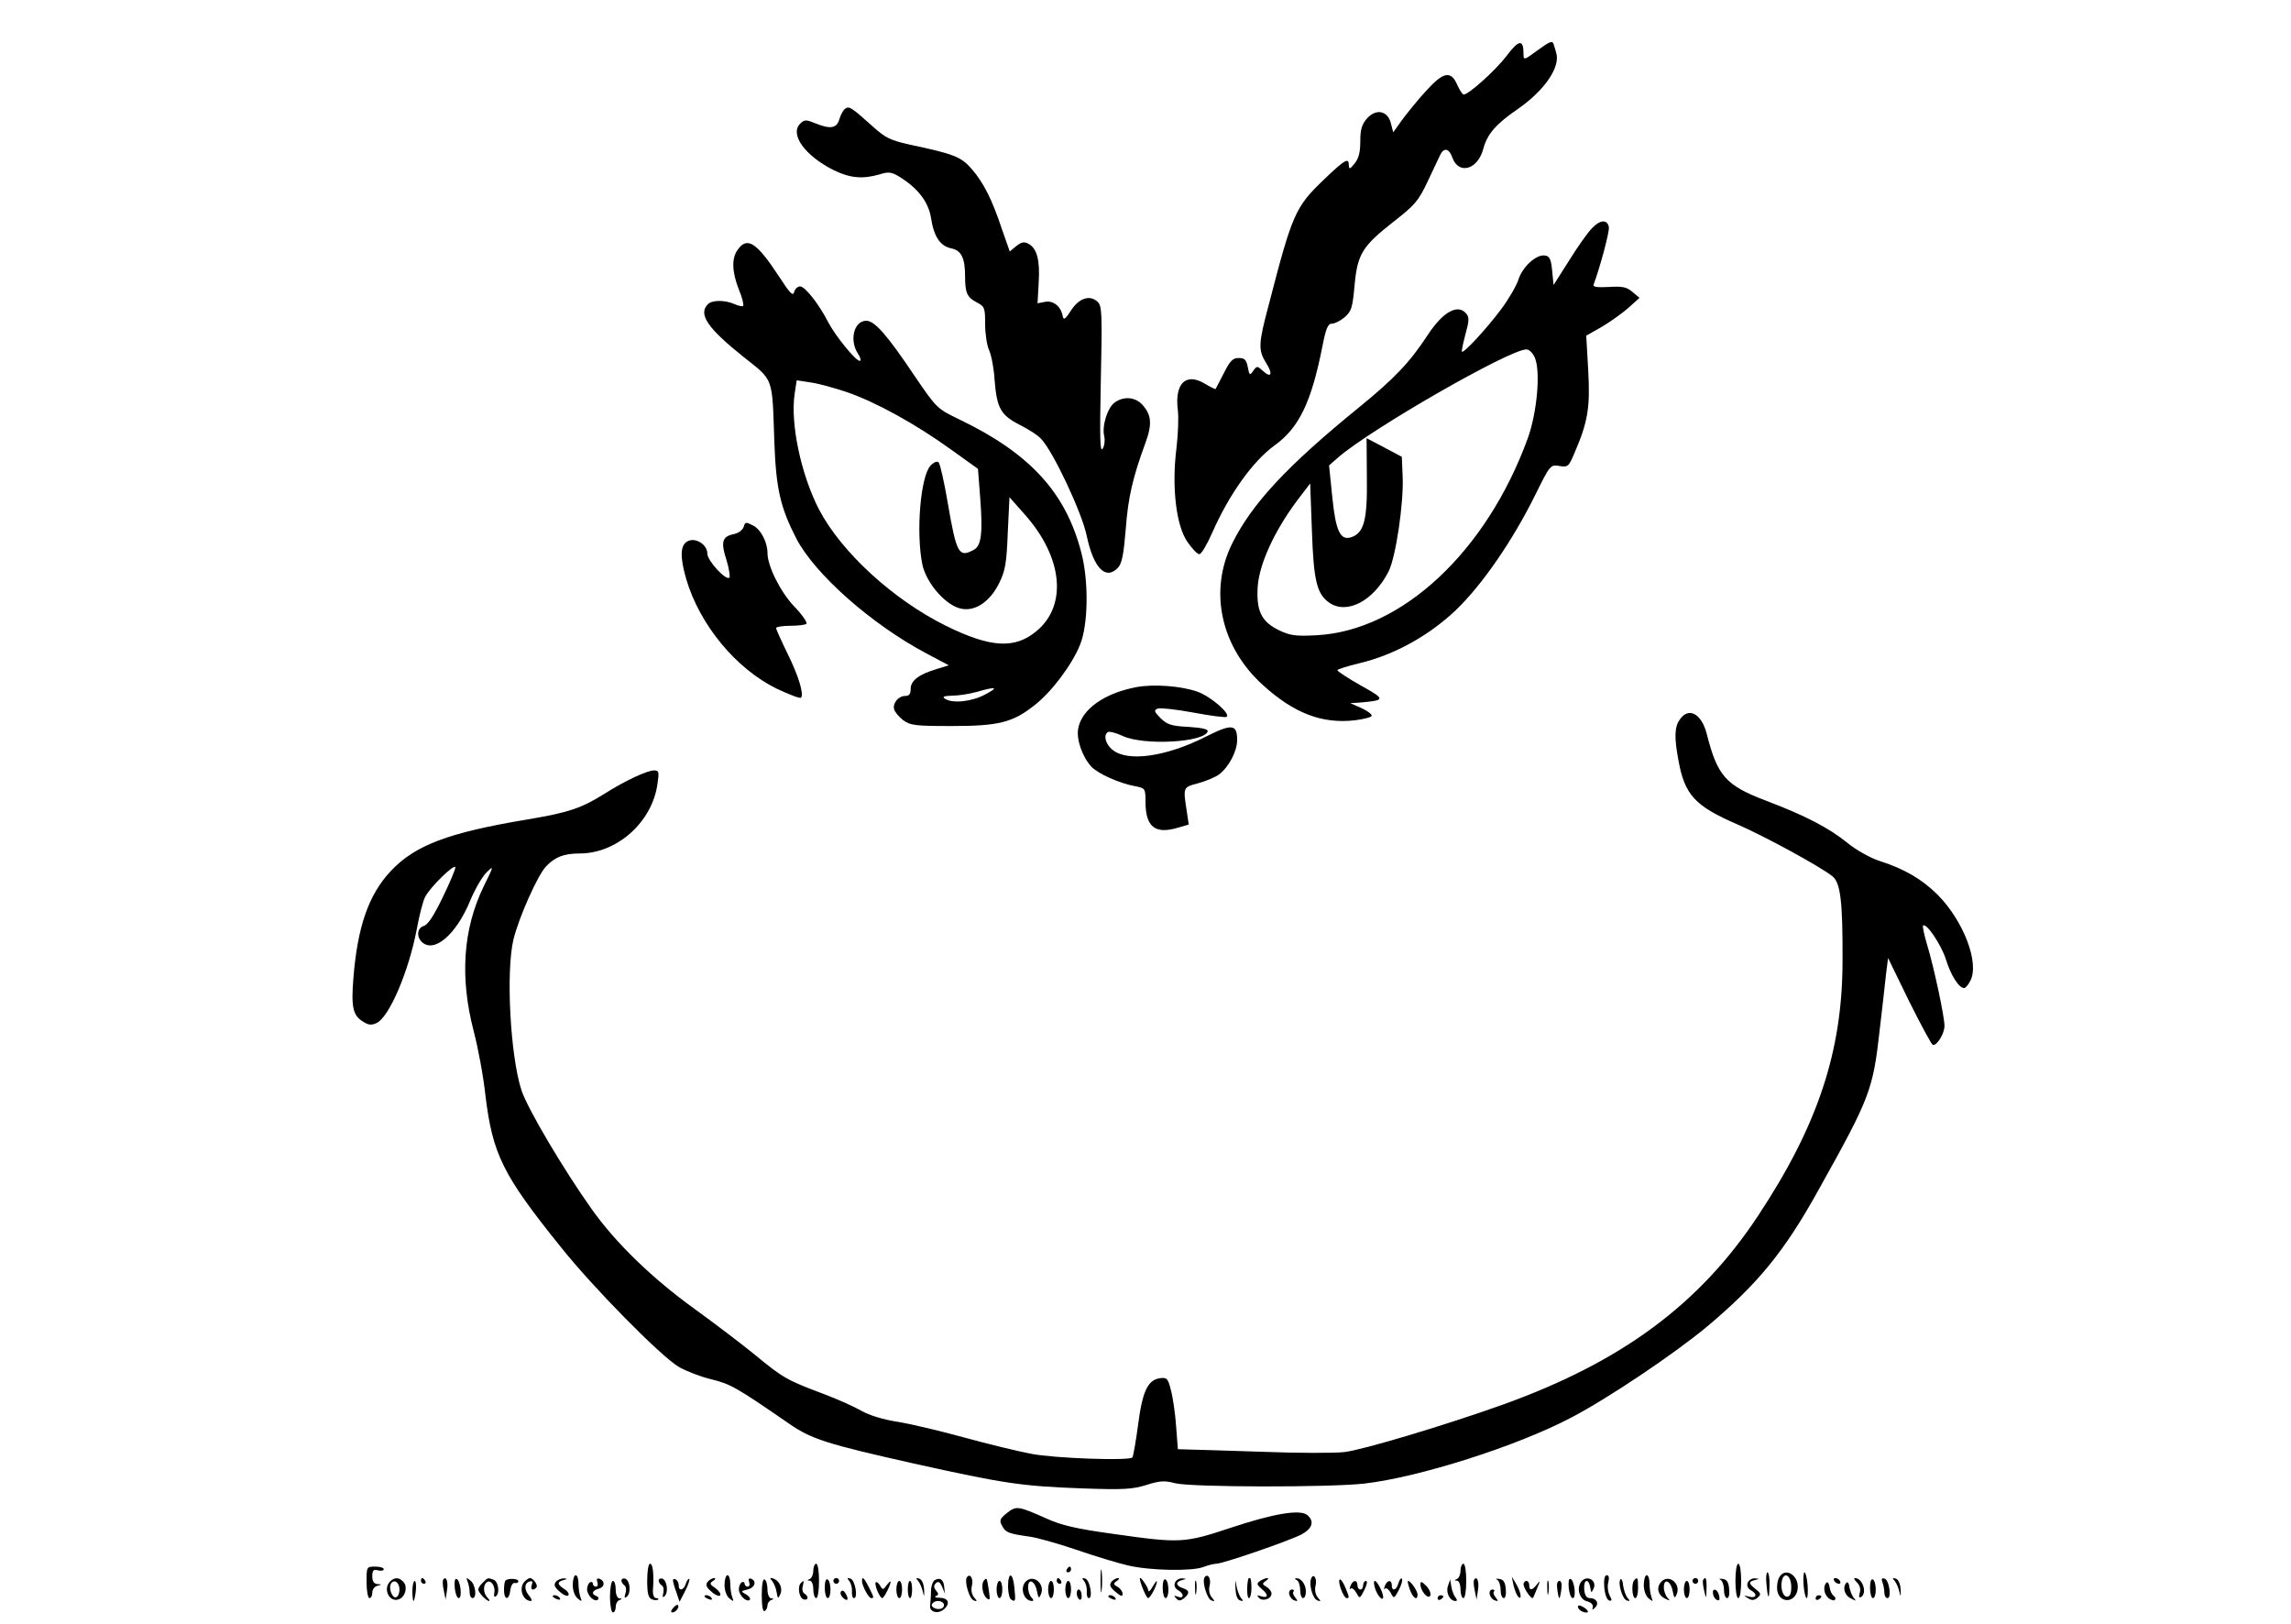 <?xml version="1.0" standalone="no"?>
<!DOCTYPE svg PUBLIC "-//W3C//DTD SVG 20010904//EN"
 "http://www.w3.org/TR/2001/REC-SVG-20010904/DTD/svg10.dtd">
<svg version="1.0" xmlns="http://www.w3.org/2000/svg"
 width="800pt" height="567pt" viewBox="0 0 800 567"
 preserveAspectRatio="xMidYMid meet">
<g transform="translate(0,567) scale(0.1,-0.1)"
fill="#000000" stroke="none">
<path d="M5261 5475 c-38 -50 -132 -135 -150 -135 -4 0 -14 15 -22 33 -22 51
-48 47 -107 -18 -29 -31 -66 -77 -84 -101 l-33 -46 -8 31 c-11 45 -52 53 -84
17 -18 -21 -23 -39 -23 -80 0 -39 -6 -60 -20 -77 -16 -20 -19 -21 -20 -6 0 28
-13 21 -87 -50 -100 -96 -110 -118 -192 -435 -37 -138 -38 -160 -10 -205 25
-39 18 -55 -11 -28 -20 18 -21 18 -34 0 -12 -17 -13 -16 -19 14 -5 25 -11 31
-32 31 -20 0 -30 -10 -51 -52 -15 -29 -28 -54 -29 -56 -1 -2 -19 7 -39 19 -66
39 -105 -1 -93 -94 3 -23 1 -83 -5 -133 -17 -134 -1 -271 39 -327 16 -23 34
-42 41 -42 7 0 27 34 45 75 59 134 142 250 218 305 85 61 128 151 166 342 13
67 20 83 34 83 10 0 30 10 45 23 23 20 27 33 34 110 10 110 27 137 135 222 76
59 88 73 121 143 20 42 39 83 43 91 13 27 31 23 42 -8 22 -63 90 -44 109 31
14 51 45 86 121 138 92 64 149 146 133 196 -2 8 -6 21 -9 30 -4 13 -14 9 -55
-21 -49 -36 -50 -36 -50 -13 0 52 -16 50 -59 -7z"/>
<path d="M2952 5291 c-7 -4 -16 -21 -21 -37 -9 -33 -32 -36 -88 -13 -29 12
-35 11 -49 -3 -37 -37 17 -112 117 -162 57 -28 101 -32 160 -15 32 10 42 9 71
-9 64 -40 100 -87 109 -143 10 -65 32 -98 70 -106 36 -7 49 -34 49 -98 0 -58
7 -73 41 -91 27 -14 29 -18 29 -75 0 -34 6 -75 14 -92 8 -18 17 -65 19 -104 8
-98 21 -122 87 -156 30 -15 65 -37 76 -50 42 -44 143 -259 159 -339 24 -113
67 -156 110 -109 13 15 19 48 26 133 8 111 25 183 69 302 24 66 21 98 -12 134
-25 26 -64 29 -95 7 -26 -18 -46 -83 -37 -119 3 -13 1 -33 -6 -43 -9 -14 -10
43 -6 239 5 228 4 258 -10 273 -27 27 -66 15 -94 -29 -20 -31 -26 -35 -29 -20
-6 34 -33 56 -62 50 l-26 -5 4 72 c5 79 -6 120 -36 136 -15 8 -24 6 -42 -8
l-23 -19 -27 77 c-35 105 -64 162 -105 210 -38 44 -62 53 -217 86 -67 15 -85
23 -130 64 -74 66 -81 71 -95 62z"/>
<path d="M5559 4873 c-15 -15 -51 -66 -80 -113 l-54 -85 -5 50 c-4 41 -9 51
-26 53 -30 4 -78 -40 -92 -85 -7 -21 -34 -68 -61 -104 -52 -69 -130 -153 -136
-147 -2 2 4 29 12 60 13 47 14 60 3 73 -29 35 -81 7 -134 -74 -63 -96 -116
-152 -240 -253 -251 -204 -374 -336 -443 -475 -83 -167 -40 -362 107 -495 109
-99 207 -136 321 -123 32 4 59 11 59 16 0 6 -17 18 -37 27 l-38 17 35 2 c89 8
89 11 1 60 -44 25 -81 49 -81 53 0 3 34 14 76 24 122 29 243 96 337 185 92 88
199 243 278 403 52 105 53 106 84 101 30 -5 33 -2 52 43 48 111 56 160 49 290
l-7 122 53 30 c29 17 71 47 93 66 l40 36 -25 21 c-20 17 -35 20 -82 17 -43 -2
-57 0 -53 9 22 59 56 185 53 200 -5 28 -31 26 -59 -4z m-199 -453 c20 -49 7
-191 -25 -280 -144 -396 -440 -672 -737 -688 -74 -4 -93 -1 -131 17 -63 30
-81 69 -75 156 7 79 58 190 135 294 l48 63 6 -163 c6 -176 17 -222 60 -253 62
-43 155 5 208 109 25 50 53 238 49 331 l-3 69 -62 33 -61 32 1 -137 c2 -150
-10 -194 -55 -209 -38 -12 -54 22 -66 143 l-11 108 32 28 c114 99 598 377 657
377 10 0 23 -13 30 -30z"/>
<path d="M2576 4798 c-22 -30 -20 -77 4 -139 12 -28 18 -54 15 -57 -3 -3 -16
0 -30 6 -33 15 -78 15 -93 0 -35 -35 -1 -84 124 -184 107 -85 100 -66 108
-299 6 -162 21 -227 77 -336 65 -124 261 -298 453 -400 l79 -42 -42 -13 c-61
-18 -91 -40 -91 -69 0 -18 -5 -25 -19 -25 -23 0 -44 -24 -39 -46 2 -9 16 -26
31 -38 26 -19 42 -21 170 -21 164 0 213 12 290 73 61 48 131 142 159 212 28
70 30 221 4 320 -54 210 -179 346 -423 464 -81 39 -82 40 -157 150 -99 148
-142 196 -171 196 -43 0 -60 -68 -29 -115 9 -14 12 -25 6 -25 -14 0 -85 87
-110 135 -32 63 -81 125 -98 125 -9 0 -18 -9 -21 -20 -4 -15 -15 -4 -53 55
-78 119 -111 140 -144 93z m381 -497 c101 -35 238 -110 363 -200 l95 -68 8
-104 c9 -120 4 -165 -23 -179 -52 -28 -60 -14 -91 167 -12 70 -26 132 -31 138
-5 6 -16 2 -28 -10 -36 -37 -52 -236 -29 -347 15 -67 85 -146 139 -154 48 -8
98 27 129 90 21 42 26 69 30 175 l6 125 53 -60 c133 -149 150 -317 42 -407
-76 -64 -161 -59 -317 18 -184 91 -365 257 -443 406 -63 122 -101 301 -85 405
l7 46 46 -7 c26 -3 84 -19 129 -34z m483 -1056 c-47 -25 -113 -32 -140 -15
-11 7 -5 10 25 11 22 0 60 6 85 13 70 20 79 17 30 -9z"/>
<path d="M2597 3831 c-3 -11 -17 -22 -35 -26 -40 -8 -46 -27 -25 -91 9 -30 13
-57 10 -61 -12 -11 -77 59 -77 84 0 32 -42 58 -69 43 -26 -13 -27 -55 -5 -131
47 -161 175 -315 317 -384 43 -20 81 -35 84 -31 11 11 -8 75 -47 154 -22 45
-40 85 -40 89 0 4 22 8 49 8 27 0 53 3 57 7 4 4 -15 32 -43 61 -48 50 -93 141
-93 186 0 38 -23 82 -50 96 -25 13 -28 13 -33 -4z"/>
<path d="M3969 3271 c-112 -21 -192 -77 -204 -145 -7 -37 14 -98 46 -133 24
-25 98 -58 152 -68 36 -7 37 -8 37 -54 0 -88 33 -115 113 -91 l38 11 -7 47
c-13 84 -13 83 39 97 27 7 60 21 74 31 34 26 63 81 63 120 0 56 -18 58 -111
11 -137 -69 -270 -88 -323 -46 -26 20 -34 53 -17 63 5 3 29 -3 52 -14 75 -34
284 -22 296 16 3 8 -20 13 -67 16 -60 3 -74 8 -97 30 -23 24 -25 28 -10 34 10
3 65 -3 124 -14 59 -11 111 -18 116 -15 16 10 -56 72 -102 88 -57 20 -151 27
-212 16z"/>
<path d="M5866 3158 c-19 -26 -20 -63 -5 -143 22 -121 57 -159 207 -224 90
-39 284 -144 330 -180 29 -22 37 -88 36 -301 -1 -312 -87 -571 -295 -885 -204
-309 -476 -510 -890 -659 -198 -71 -488 -158 -554 -166 -33 -4 -164 -4 -290 1
-127 4 -244 8 -261 8 l-31 1 -6 79 c-3 44 -11 100 -18 126 -10 41 -14 46 -37
43 -44 -5 -63 -46 -78 -164 -8 -59 -17 -110 -20 -113 -12 -12 -273 -3 -354 13
-47 9 -150 34 -230 56 -80 22 -184 47 -232 55 -54 8 -104 24 -130 39 -24 14
-84 41 -135 60 -125 47 -139 55 -235 134 -45 37 -141 110 -213 162 -148 107
-274 229 -358 347 -99 139 -225 352 -246 416 -39 119 -55 414 -28 527 19 77
83 221 113 254 32 34 63 46 118 46 131 0 254 110 272 244 6 41 5 46 -12 46
-25 0 -105 -38 -174 -82 -80 -50 -124 -65 -267 -89 -277 -46 -394 -90 -479
-181 -77 -82 -116 -195 -130 -374 -8 -98 -2 -129 32 -150 20 -13 30 -15 49 -6
44 20 112 180 140 326 9 49 22 101 30 115 18 35 105 119 105 102 0 -7 -20 -55
-45 -106 -30 -62 -51 -94 -65 -98 -22 -6 -27 -36 -8 -55 43 -43 122 25 171
146 16 38 41 81 56 96 26 25 26 24 -10 -49 -72 -148 -84 -317 -35 -505 15 -57
34 -158 41 -224 25 -206 60 -278 264 -531 114 -143 351 -383 412 -418 24 -14
75 -34 113 -43 68 -17 86 -27 273 -156 77 -53 131 -70 429 -137 324 -72 381
-80 595 -88 142 -5 174 -3 222 12 47 15 64 16 101 6 57 -14 537 -15 661 -1
190 22 531 130 721 230 127 66 361 223 476 319 176 148 269 261 388 476 181
324 190 348 214 561 9 77 19 164 22 194 l7 55 73 -150 c41 -82 78 -151 83
-153 14 -5 41 39 41 66 0 33 -37 205 -60 281 -11 36 -17 67 -15 69 11 12 64
-67 80 -118 17 -55 45 -100 64 -100 4 0 14 11 21 25 33 62 -23 209 -114 301
-56 55 -115 90 -206 119 -30 10 -80 38 -109 62 -64 52 -146 95 -286 148 -139
53 -168 86 -205 232 -18 71 -63 96 -94 51z"/>
<path d="M3516 387 c-25 -20 -27 -26 -17 -44 12 -24 23 -28 94 -38 26 -3 100
-24 165 -46 64 -22 146 -47 181 -55 76 -18 225 -21 264 -5 16 6 36 11 44 11
23 0 249 78 295 101 41 21 49 47 23 69 -25 21 -119 5 -269 -45 -160 -53 -175
-54 -407 -21 -131 18 -182 30 -235 54 -99 44 -105 45 -138 19z"/>
<path d="M2260 151 c0 -45 4 -60 16 -65 9 -4 19 -4 22 -1 3 3 0 5 -7 5 -7 0
-12 11 -11 28 4 55 0 92 -10 92 -6 0 -10 -26 -10 -59z"/>
<path d="M2840 186 c0 -13 -6 -27 -12 -29 -10 -4 -10 -6 0 -6 7 -1 12 -14 12
-31 0 -16 5 -30 10 -30 6 0 10 27 10 60 0 33 -4 60 -10 60 -5 0 -10 -11 -10
-24z"/>
<path d="M3843 150 c0 -36 2 -50 4 -32 2 17 2 47 0 65 -2 17 -4 3 -4 -33z"/>
<path d="M5100 186 c0 -13 -6 -27 -12 -29 -10 -4 -10 -6 0 -6 7 -1 12 -14 12
-31 0 -16 5 -30 10 -30 6 0 10 27 10 60 0 33 -4 60 -10 60 -5 0 -10 -11 -10
-24z"/>
<path d="M6060 150 c0 -33 4 -60 10 -60 6 0 10 27 10 60 0 33 -4 60 -10 60 -6
0 -10 -27 -10 -60z"/>
<path d="M1280 145 c0 -30 5 -55 10 -55 6 0 10 9 10 19 0 11 8 22 18 24 16 4
16 5 0 6 -12 1 -18 9 -18 27 0 21 4 25 20 21 11 -3 20 -1 20 4 0 5 -13 9 -30
9 -30 0 -30 -1 -30 -55z"/>
<path d="M3725 190 c-3 -5 -1 -10 4 -10 6 0 11 5 11 10 0 6 -2 10 -4 10 -3 0
-8 -4 -11 -10z"/>
<path d="M6168 143 c5 -59 10 -63 11 -10 1 26 -3 47 -7 47 -4 0 -6 -17 -4 -37z"/>
<path d="M6210 156 c-5 -13 -6 -33 -3 -44 10 -40 59 -38 69 3 13 53 -47 91
-66 41z m45 -27 c0 -24 -5 -34 -15 -34 -16 0 -25 37 -16 62 10 26 31 8 31 -28z"/>
<path d="M6298 135 c2 -25 7 -45 11 -45 3 0 5 20 3 45 -2 25 -7 45 -11 45 -3
0 -5 -20 -3 -45z"/>
<path d="M2000 136 c0 -19 7 -39 17 -47 15 -12 16 -12 10 4 -4 10 -7 32 -7 48
0 16 -4 29 -10 29 -5 0 -10 -15 -10 -34z"/>
<path d="M2530 136 c0 -19 7 -39 17 -47 15 -12 16 -12 10 4 -4 10 -7 32 -7 48
0 16 -4 29 -10 29 -5 0 -10 -15 -10 -34z"/>
<path d="M3376 162 c-9 -14 9 -75 24 -80 13 -5 13 -3 1 11 -8 10 -11 27 -7 41
6 24 -7 45 -18 28z"/>
<path d="M3520 131 c0 -22 5 -43 11 -46 15 -10 16 -5 11 43 -5 53 -22 55 -22
3z"/>
<path d="M4206 162 c-9 -14 9 -75 24 -80 13 -5 13 -3 1 11 -8 10 -11 27 -7 41
6 24 -7 45 -18 28z"/>
<path d="M4578 157 c-8 -22 7 -70 22 -75 13 -5 13 -3 1 11 -8 10 -11 27 -7 41
6 25 -8 46 -16 23z"/>
<path d="M5602 128 c2 -24 9 -43 16 -46 11 -3 12 0 3 17 -6 11 -9 32 -5 46 4
16 2 25 -5 25 -8 0 -11 -15 -9 -42z"/>
<path d="M5740 136 c0 -19 7 -39 17 -47 15 -12 16 -12 10 4 -4 10 -7 32 -7 48
0 16 -4 29 -10 29 -5 0 -10 -15 -10 -34z"/>
<path d="M1362 148 c-26 -26 -2 -75 31 -62 22 8 31 42 17 59 -15 18 -32 19
-48 3z m33 -28 c0 -13 -5 -25 -12 -27 -13 -5 -27 32 -18 47 11 18 30 5 30 -20z"/>
<path d="M1470 150 c0 -5 5 -10 11 -10 5 0 7 5 4 10 -3 6 -8 10 -11 10 -2 0
-4 -4 -4 -10z"/>
<path d="M1547 153 c-2 -5 -1 -21 3 -38 l6 -30 5 33 c5 30 -4 53 -14 35z"/>
<path d="M1588 125 c2 -19 8 -35 14 -35 13 0 6 63 -8 67 -6 2 -8 -10 -6 -32z"/>
<path d="M1633 147 c4 -10 7 -27 7 -38 0 -10 5 -19 10 -19 16 0 11 47 -7 61
-15 12 -16 12 -10 -4z"/>
<path d="M1686 144 c-9 -8 -16 -19 -16 -24 0 -10 28 -40 38 -40 3 0 1 5 -6 12
-15 15 -16 45 -1 54 14 9 30 -16 25 -39 -2 -9 0 -15 5 -11 15 9 10 51 -7 58
-21 8 -20 8 -38 -10z"/>
<path d="M1765 151 c-3 -2 -5 -17 -5 -33 0 -36 18 -37 22 0 2 15 8 26 16 25 6
-2 12 1 12 6 0 10 -37 11 -45 2z"/>
<path d="M1832 148 c-22 -22 -7 -68 22 -68 5 0 2 8 -6 18 -18 21 -18 44 1 50
10 3 12 0 8 -12 -6 -16 4 -22 16 -9 7 7 -11 33 -22 33 -4 0 -12 -5 -19 -12z"/>
<path d="M1941 147 c-8 -11 -5 -19 14 -35 13 -12 27 -17 30 -12 3 5 -3 15 -15
22 -25 16 -25 25 -2 31 14 4 14 5 1 6 -9 0 -22 -5 -28 -12z"/>
<path d="M2086 146 c3 -9 1 -16 -5 -16 -6 0 -11 5 -11 11 0 5 -4 7 -10 4 -5
-3 -10 -14 -10 -24 0 -22 27 -47 38 -36 4 4 1 10 -5 12 -20 7 -15 20 8 26 22
6 22 28 1 35 -7 2 -10 -2 -6 -12z"/>
<path d="M2170 151 c0 -5 5 -13 10 -16 6 -4 8 -16 4 -28 -5 -17 -3 -19 6 -11
14 14 10 56 -7 62 -7 2 -13 -1 -13 -7z"/>
<path d="M2300 151 c0 -5 5 -13 11 -17 6 -3 8 -15 5 -27 -3 -13 -2 -17 5 -10
14 14 8 55 -8 61 -7 2 -13 -1 -13 -7z"/>
<path d="M2350 152 c0 -5 5 -24 12 -42 l11 -33 19 37 c11 21 17 40 15 43 -3 2
-8 -5 -12 -16 -7 -24 -25 -28 -25 -7 0 8 -4 18 -10 21 -5 3 -10 2 -10 -3z"/>
<path d="M2471 147 c-8 -11 -5 -19 14 -35 13 -12 27 -17 30 -12 3 5 -5 16 -17
25 -20 13 -21 17 -8 25 8 5 10 10 4 10 -6 0 -17 -6 -23 -13z"/>
<path d="M2616 146 c3 -9 1 -16 -5 -16 -6 0 -11 5 -11 11 0 5 -4 7 -10 4 -5
-3 -10 -14 -10 -24 0 -21 27 -47 38 -37 4 4 -2 13 -13 19 -19 11 -19 11 5 17
26 6 34 30 12 38 -7 2 -10 -2 -6 -12z"/>
<path d="M2660 100 c0 -38 4 -59 10 -55 6 3 10 12 10 20 0 7 6 16 13 18 10 4
10 6 0 6 -7 1 -13 14 -13 30 0 17 -4 33 -10 36 -6 4 -10 -17 -10 -55z"/>
<path d="M2697 149 c6 -8 13 -25 15 -39 4 -23 5 -23 13 -6 9 21 -3 47 -26 55
-11 3 -12 1 -2 -10z"/>
<path d="M2880 126 c0 -20 5 -36 10 -36 6 0 10 13 10 29 0 17 -4 33 -10 36 -6
4 -10 -8 -10 -29z"/>
<path d="M2910 150 c0 -5 5 -10 10 -10 6 0 10 5 10 10 0 6 -4 10 -10 10 -5 0
-10 -4 -10 -10z"/>
<path d="M2966 149 c6 -8 10 -24 9 -36 -1 -13 2 -23 7 -23 15 0 4 63 -12 68
-12 4 -13 2 -4 -9z"/>
<path d="M3010 150 c0 -16 23 -60 32 -60 11 0 10 2 -8 38 -16 32 -24 40 -24
22z"/>
<path d="M3207 149 c6 -8 13 -25 16 -39 4 -17 5 -15 4 9 -1 21 -8 36 -17 39
-12 4 -13 2 -3 -9z"/>
<path d="M3263 152 c-6 -4 -12 -21 -12 -37 0 -17 -2 -39 -3 -50 -4 -23 26 -32
47 -15 24 20 18 40 -12 41 -16 0 -22 3 -15 6 10 4 10 8 1 19 -9 11 -9 18 -1
26 8 8 14 5 22 -13 l10 -24 -3 24 c-2 26 -15 35 -34 23z m32 -81 c3 -5 1 -13
-5 -16 -15 -9 -43 3 -35 15 8 13 32 13 40 1z"/>
<path d="M3437 153 c-12 -12 -7 -50 8 -63 12 -10 13 -6 8 27 -7 44 -7 45 -16
36z"/>
<path d="M3582 148 c-22 -22 -7 -68 22 -68 6 0 5 5 -2 12 -7 7 -12 23 -12 36
0 33 24 23 31 -14 5 -25 7 -27 14 -10 15 35 -26 71 -53 44z"/>
<path d="M3690 150 c0 -5 5 -10 11 -10 5 0 7 5 4 10 -3 6 -8 10 -11 10 -2 0
-4 -4 -4 -10z"/>
<path d="M3786 149 c6 -8 10 -24 9 -36 -1 -13 2 -23 7 -23 15 0 4 63 -12 68
-12 4 -13 2 -4 -9z"/>
<path d="M3881 147 c-8 -11 -5 -19 14 -35 19 -16 25 -18 25 -7 0 8 -8 19 -17
24 -16 9 -16 12 -3 21 8 5 10 10 4 10 -6 0 -17 -6 -23 -13z"/>
<path d="M3980 159 c0 -14 23 -69 29 -69 8 0 31 45 31 58 -1 4 -7 -4 -15 -18
-8 -14 -14 -20 -15 -14 0 11 -29 53 -30 43z"/>
<path d="M4060 126 c0 -20 5 -36 10 -36 6 0 10 13 10 29 0 17 -4 33 -10 36 -6
4 -10 -8 -10 -29z"/>
<path d="M4103 144 c-4 -10 0 -20 10 -26 23 -12 22 -32 0 -23 -14 5 -15 4 -6
-6 10 -10 15 -9 28 1 20 17 19 27 -5 35 -25 8 -26 22 -2 28 16 4 16 5 -1 6
-10 0 -20 -6 -24 -15z"/>
<path d="M4173 125 c0 -22 2 -30 4 -17 2 12 2 30 0 40 -3 9 -5 -1 -4 -23z"/>
<path d="M4314 126 c1 -25 6 -41 16 -44 12 -4 13 -2 3 9 -6 8 -13 28 -16 44
-4 23 -4 20 -3 -9z"/>
<path d="M4359 158 c-6 -24 -5 -68 2 -68 5 0 9 16 9 35 0 19 -2 35 -5 35 -3 0
-5 -1 -6 -2z"/>
<path d="M4400 150 c-13 -9 -12 -13 7 -29 24 -20 21 -33 -5 -24 -13 4 -14 3
-6 -6 13 -14 44 -4 44 15 0 7 -8 18 -17 23 -16 9 -16 12 -3 21 8 5 11 10 5 10
-5 0 -17 -5 -25 -10z"/>
<path d="M4528 153 c6 -2 12 -18 12 -34 0 -16 5 -29 10 -29 6 0 10 10 10 23 0
25 -17 48 -34 46 -6 0 -5 -3 2 -6z"/>
<path d="M4678 155 c-8 -8 14 -65 24 -65 11 0 10 2 -5 39 -7 17 -16 29 -19 26z"/>
<path d="M4883 142 c-6 -25 -23 -30 -23 -7 0 20 -16 19 -24 -2 -4 -10 -4 -14
0 -10 5 4 13 -2 20 -14 11 -22 12 -22 29 10 9 18 14 36 10 39 -3 3 -8 -4 -12
-16z"/>
<path d="M5147 153 c-2 -5 -1 -21 3 -38 l6 -30 5 33 c5 30 -4 53 -14 35z"/>
<path d="M5228 154 c6 -3 12 -19 12 -35 0 -16 5 -29 11 -29 6 0 9 14 7 32 -2
24 -8 33 -23 35 -11 2 -14 0 -7 -3z"/>
<path d="M5285 135 c4 -16 11 -34 16 -40 15 -15 10 17 -7 45 l-15 25 6 -30z"/>
<path d="M5403 125 c0 -22 2 -30 4 -17 2 12 2 30 0 40 -3 9 -5 -1 -4 -23z"/>
<path d="M5478 125 c2 -19 8 -35 14 -35 13 0 6 63 -8 67 -6 2 -8 -10 -6 -32z"/>
<path d="M5522 148 c-18 -23 -7 -62 19 -69 14 -3 23 -12 21 -20 -3 -11 -1 -11
8 -2 15 14 5 33 -18 33 -12 0 -18 9 -20 30 -3 35 15 41 21 8 3 -21 4 -21 12
-4 12 28 -23 48 -43 24z"/>
<path d="M5659 156 c-11 -11 6 -69 21 -74 12 -4 13 -2 3 9 -6 8 -13 27 -15 42
-1 16 -6 26 -9 23z"/>
<path d="M5707 153 c-11 -10 -8 -63 3 -63 6 0 10 16 10 35 0 36 -2 40 -13 28z"/>
<path d="M5802 148 c-19 -19 -14 -46 11 -59 18 -9 20 -9 10 2 -7 7 -13 24 -13
37 0 33 24 23 31 -14 5 -25 7 -27 14 -10 15 35 -26 71 -53 44z"/>
<path d="M5910 150 c0 -5 5 -10 10 -10 6 0 10 5 10 10 0 6 -4 10 -10 10 -5 0
-10 -4 -10 -10z"/>
<path d="M5947 153 c-2 -5 0 -21 4 -38 7 -29 7 -29 8 8 1 35 -3 46 -12 30z"/>
<path d="M6008 154 c6 -3 12 -19 12 -35 0 -16 5 -29 11 -29 6 0 9 14 7 32 -2
24 -8 33 -23 35 -11 2 -14 0 -7 -3z"/>
<path d="M6103 144 c-4 -10 0 -20 10 -26 25 -13 21 -30 -5 -23 -20 5 -21 5 -5
-5 14 -9 22 -8 34 1 13 12 13 15 -6 30 -26 21 -26 26 -3 32 16 4 16 5 -1 6
-10 0 -20 -6 -24 -15z"/>
<path d="M6405 150 c3 -5 11 -10 16 -10 6 0 7 5 4 10 -3 6 -11 10 -16 10 -6 0
-7 -4 -4 -10z"/>
<path d="M6485 144 c10 -10 13 -24 9 -36 -4 -14 -2 -18 5 -14 22 14 5 66 -22
66 -5 0 -1 -7 8 -16z"/>
<path d="M6530 126 c0 -20 5 -36 10 -36 6 0 10 13 10 29 0 17 -4 33 -10 36 -6
4 -10 -8 -10 -29z"/>
<path d="M6573 146 c4 -10 7 -26 7 -37 0 -10 5 -19 11 -19 15 0 6 63 -10 68
-10 3 -12 0 -8 -12z"/>
<path d="M6617 149 c6 -8 13 -25 16 -39 4 -17 5 -15 4 9 -1 21 -8 36 -17 39
-12 4 -13 2 -3 -9z"/>
<path d="M1440 115 c0 -19 2 -35 4 -35 2 0 6 16 8 35 2 19 0 35 -4 35 -4 0 -8
-16 -8 -35z"/>
<path d="M2130 95 c0 -30 5 -55 10 -55 6 0 10 9 10 19 0 11 6 22 13 24 10 4
10 6 0 6 -8 1 -13 14 -13 31 0 17 -4 30 -10 30 -5 0 -10 -25 -10 -55z"/>
<path d="M2797 143 c-13 -12 -7 -51 8 -57 17 -6 21 9 4 20 -6 3 -9 15 -6 25 5
20 4 23 -6 12z"/>
<path d="M3058 145 c-6 -7 14 -55 23 -55 6 0 29 46 29 57 0 4 -6 -2 -14 -12
-12 -17 -14 -17 -23 -1 -5 9 -12 14 -15 11z"/>
<path d="M3130 120 c0 -16 5 -30 10 -30 6 0 10 14 10 30 0 17 -4 30 -10 30 -5
0 -10 -13 -10 -30z"/>
<path d="M3170 120 c0 -16 3 -30 8 -30 4 0 7 14 7 30 0 17 -3 30 -7 30 -5 0
-8 -13 -8 -30z"/>
<path d="M3480 120 c0 -16 5 -30 10 -30 6 0 10 14 10 30 0 17 -4 30 -10 30 -5
0 -10 -13 -10 -30z"/>
<path d="M3660 120 c0 -16 5 -30 10 -30 6 0 10 14 10 30 0 17 -4 30 -10 30 -5
0 -10 -13 -10 -30z"/>
<path d="M3720 120 c0 -16 5 -30 10 -30 6 0 10 14 10 30 0 17 -4 30 -10 30 -5
0 -10 -13 -10 -30z"/>
<path d="M4716 133 c-4 -10 -4 -14 0 -10 5 4 13 -2 20 -14 12 -22 12 -22 28 9
9 18 12 32 6 32 -5 0 -10 -7 -10 -15 0 -8 -4 -15 -10 -15 -5 0 -10 7 -10 15 0
20 -16 19 -24 -2z"/>
<path d="M4803 120 c9 -25 27 -42 27 -26 0 15 -21 56 -29 56 -5 0 -4 -13 2
-30z"/>
<path d="M4923 120 c11 -30 27 -41 27 -17 -1 13 -24 47 -33 47 -3 0 0 -13 6
-30z"/>
<path d="M4960 139 c0 -24 26 -54 34 -41 4 7 -2 22 -13 34 -16 16 -21 18 -21
7z"/>
<path d="M5056 132 c-8 -23 7 -52 26 -52 7 0 7 4 0 13 -5 6 -12 23 -14 37 l-4
25 -8 -23z"/>
<path d="M5320 138 c1 -15 28 -54 33 -47 2 2 8 18 15 34 11 26 10 28 -1 13
-17 -22 -27 -23 -27 -3 0 8 -4 15 -10 15 -5 0 -10 -6 -10 -12z"/>
<path d="M5438 120 c2 -16 5 -30 7 -30 2 0 5 14 7 30 3 19 0 30 -7 30 -7 0
-10 -11 -7 -30z"/>
<path d="M5880 120 c0 -16 5 -30 10 -30 6 0 10 14 10 30 0 17 -4 30 -10 30 -5
0 -10 -13 -10 -30z"/>
<path d="M6378 144 c-13 -12 -9 -41 7 -54 9 -7 19 -10 22 -6 4 4 2 10 -4 14
-6 4 -13 18 -14 30 -2 13 -7 20 -11 16z"/>
<path d="M6448 144 c-15 -15 -8 -44 15 -55 19 -10 20 -10 10 2 -6 8 -13 25
-15 37 -1 13 -6 20 -10 16z"/>
<path d="M2936 112 c-3 -5 1 -15 9 -22 16 -14 20 -3 6 19 -5 8 -11 9 -15 3z"/>
<path d="M3760 106 c0 -8 4 -17 9 -21 6 -3 9 4 8 15 -1 23 -17 28 -17 6z"/>
<path d="M4502 103 c2 -9 10 -19 18 -21 12 -4 13 -3 3 10 -7 8 -10 18 -6 21 3
4 1 7 -6 7 -7 0 -11 -8 -9 -17z"/>
<path d="M5202 103 c2 -9 10 -19 18 -21 12 -4 13 -3 3 10 -7 8 -10 18 -6 21 3
4 1 7 -6 7 -7 0 -11 -8 -9 -17z"/>
<path d="M5982 103 c2 -9 8 -18 15 -20 7 -3 9 3 6 16 -6 25 -26 28 -21 4z"/>
<path d="M1930 96 c0 -2 7 -7 16 -10 8 -3 12 -2 9 4 -6 10 -25 14 -25 6z"/>
<path d="M2460 96 c0 -2 7 -7 16 -10 8 -3 12 -2 9 4 -6 10 -25 14 -25 6z"/>
<path d="M3870 96 c0 -2 7 -7 16 -10 8 -3 12 -2 9 4 -6 10 -25 14 -25 6z"/>
<path d="M5020 89 c0 -5 5 -7 10 -4 6 3 10 8 10 11 0 2 -4 4 -10 4 -5 0 -10
-5 -10 -11z"/>
<path d="M6340 89 c0 -5 5 -7 10 -4 6 3 10 8 10 11 0 2 -4 4 -10 4 -5 0 -10
-5 -10 -11z"/>
<path d="M2350 55 c-8 -9 -8 -15 -2 -15 12 0 26 19 19 26 -2 2 -10 -2 -17 -11z"/>
<path d="M5510 60 c0 -6 7 -13 15 -17 24 -9 27 1 5 15 -13 8 -20 8 -20 2z"/>
</g>
</svg>
